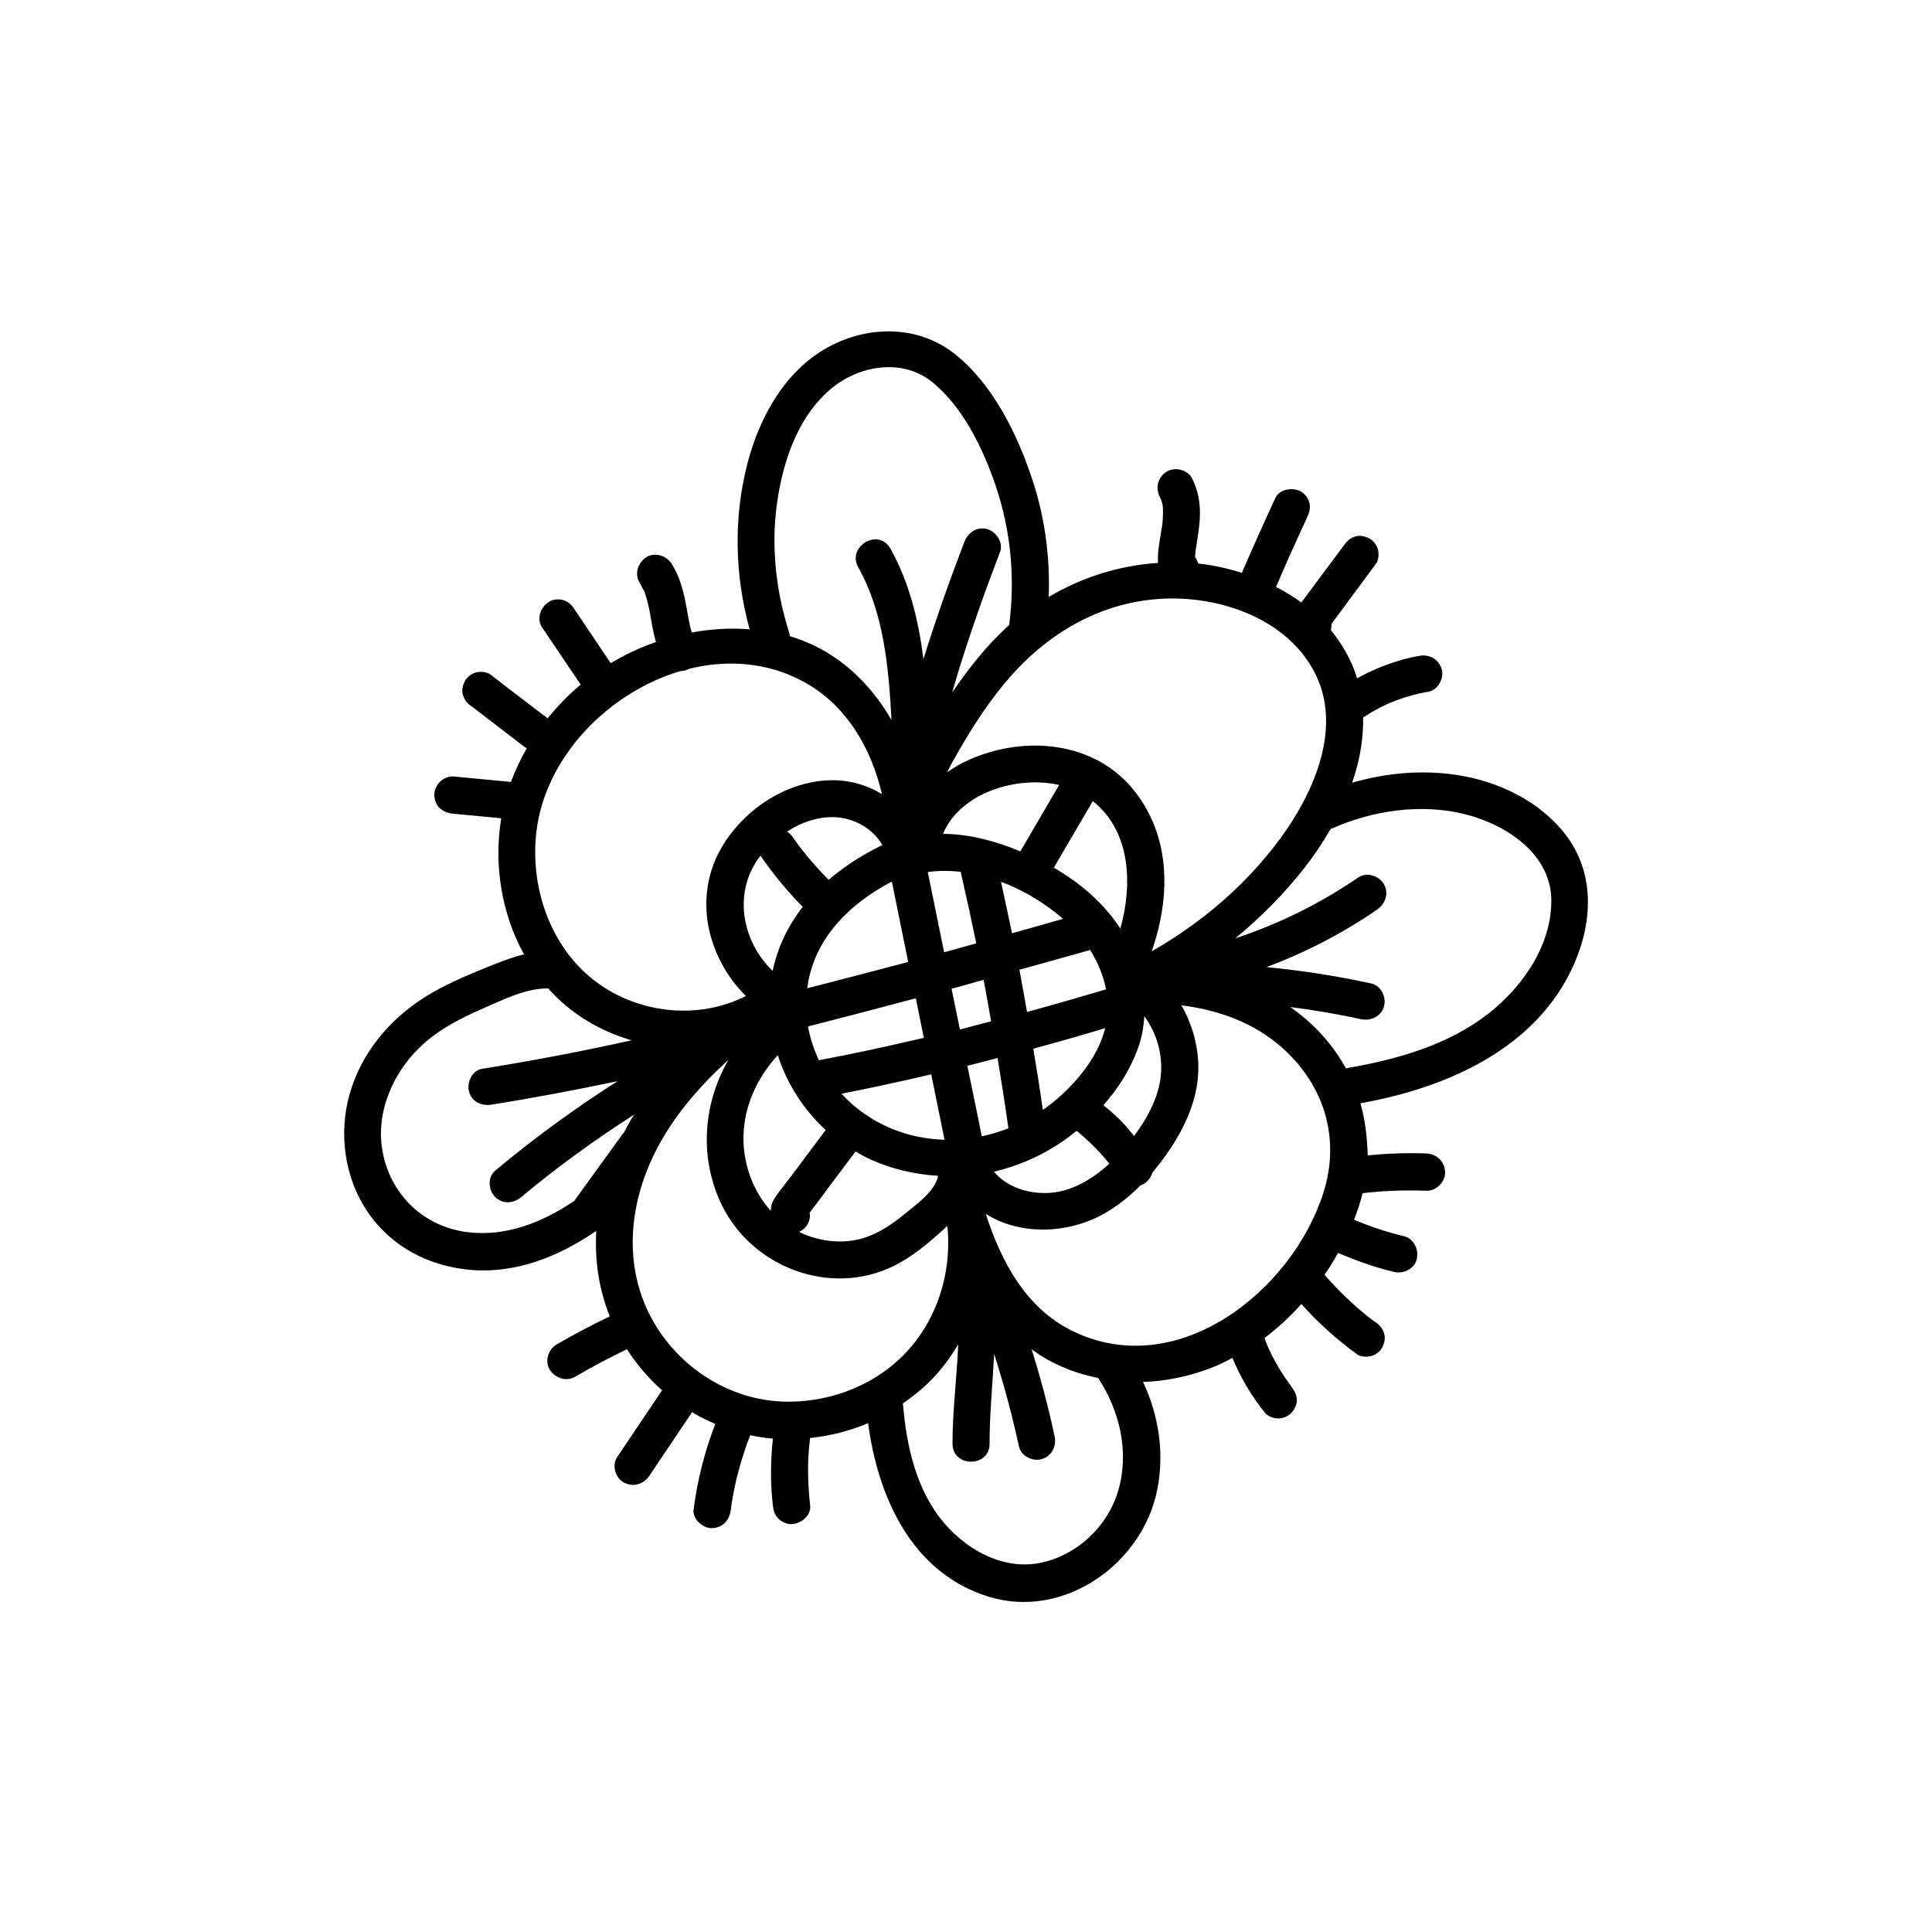<?xml version="1.0" encoding="UTF-8"?>
<!-- Uploaded to: SVG Repo, www.svgrepo.com, Generator: SVG Repo Mixer Tools -->
<svg fill="#000000" width="800px" height="800px" version="1.1" viewBox="144 144 512 512" xmlns="http://www.w3.org/2000/svg">
 <path d="m558.7 364.93c-6.902-8.766-17.836-13.957-28.719-15.566-9.371-1.41-18.691-0.504-27.66 2.066 1.965-5.594 3.023-11.438 2.922-17.281 1.309-0.855 2.621-1.664 3.981-2.367 0.754-0.402 1.562-0.805 2.367-1.16 0.402-0.203 0.754-0.352 1.16-0.504 0.051 0 0.102-0.051 0.25-0.102 3.125-1.258 6.348-2.168 9.621-2.719 2.519-0.453 4.18-3.68 3.426-6.047-0.906-2.719-3.324-3.93-6.047-3.426-5.742 1.059-11.285 3.125-16.375 5.945-0.25-0.805-0.504-1.613-0.805-2.418-1.512-3.828-3.629-7.305-6.144-10.379 0-0.051 0.051-0.102 0.051-0.152 0.102-0.504 0.152-1.008 0.102-1.461 0.605-0.805 1.16-1.562 1.762-2.367 1.109-1.461 2.215-2.973 3.273-4.434 2.266-3.074 4.535-6.098 6.801-9.168 0.707-0.957 0.805-2.672 0.504-3.777-0.301-1.16-1.211-2.367-2.266-2.922-1.16-0.605-2.519-0.906-3.777-0.504-1.309 0.402-2.117 1.16-2.922 2.266-2.769 3.68-5.492 7.406-8.262 11.082-1.008 1.359-2.016 2.719-3.074 4.133-2.117-1.562-4.383-2.922-6.699-4.133 2.672-6.246 5.441-12.445 8.312-18.59 0.555-1.211 0.855-2.469 0.504-3.777-0.301-1.16-1.211-2.367-2.266-2.922-2.168-1.16-5.594-0.707-6.75 1.762-3.023 6.5-5.945 13.047-8.766 19.598-0.051 0.051-0.051 0.152-0.102 0.203-3.629-1.16-7.356-1.965-11.082-2.418-0.152 0-0.301 0-0.453-0.051-0.203-0.605-0.453-1.16-0.855-1.664 0.051-0.805 0.102-1.664 0.25-2.469-0.25 1.359 0.051-0.301 0.102-0.555 0.051-0.352 0.102-0.754 0.152-1.109 0.203-1.309 0.402-2.621 0.555-3.93 0.555-4.434 0.203-8.766-1.863-12.848-1.16-2.316-4.586-3.125-6.75-1.762-2.367 1.512-3.023 4.281-1.762 6.75 0 0.051 0.102 0.203 0.203 0.402 0 0.051 0 0.051 0.051 0.102 0.152 0.453 0.301 0.906 0.402 1.359 0.051 0.102 0.051 0.402 0.102 0.605v0.051c0.051 0.504 0.051 0.957 0.051 1.461 0 1.008-0.051 1.965-0.152 2.973 0 0.25-0.051 0.504-0.102 0.754 0 0.102-0.102 0.805-0.051 0.352 0 0.102-0.051 0.203-0.051 0.203-0.051 0.301-0.102 0.605-0.152 0.957-0.352 2.367-1.008 5.441-0.805 8.211-10.227 0.656-20.152 3.777-28.969 9.02 0.402-10.629-1.059-21.312-4.434-31.387-3.93-11.891-10.48-25.141-20.504-33.051-9.773-7.707-23.074-7.559-33.703-1.664-11.184 6.195-17.836 18.188-21.059 30.18-3.879 14.508-3.578 30.027 0.453 44.488-5.09-0.402-10.277-0.102-15.367 0.855-0.102-0.453-0.25-0.855-0.352-1.309-0.402-1.812-0.707-3.68-1.059-5.543-0.707-3.93-1.715-7.91-3.879-11.336-1.359-2.168-4.434-3.223-6.75-1.762-2.168 1.41-3.223 4.383-1.762 6.75 0.453 0.707 0.754 1.562 1.211 2.215 0.102 0.25 0.152 0.453 0.25 0.707 0.152 0.402 0.25 0.855 0.402 1.258 0.504 1.812 0.855 3.629 1.16 5.492 0.352 2.066 0.754 4.082 1.309 6.047-2.316 0.805-4.637 1.762-6.852 2.82-1.762 0.855-3.426 1.762-5.141 2.769-3.223-4.836-6.5-9.621-9.723-14.461-0.707-1.059-1.664-1.914-2.922-2.266-1.16-0.301-2.769-0.203-3.777 0.504-2.117 1.359-3.324 4.434-1.762 6.75 3.426 5.039 6.801 10.125 10.227 15.164-3.223 2.672-6.144 5.742-8.816 8.969-0.301-0.352-0.656-0.656-1.109-0.906-4.684-3.578-9.371-7.152-14.055-10.781-0.957-0.707-2.719-0.805-3.777-0.504-1.16 0.301-2.367 1.211-2.922 2.266-0.605 1.16-0.906 2.519-0.504 3.777l0.504 1.16c0.453 0.754 1.008 1.309 1.762 1.762l14.055 10.781c0.152 0.152 0.402 0.203 0.605 0.301-1.664 2.871-3.074 5.894-4.231 8.969-5.141-0.504-10.227-0.957-15.367-1.461-1.211-0.102-2.672 0.656-3.477 1.461-0.855 0.855-1.512 2.266-1.461 3.477 0.051 1.258 0.453 2.57 1.461 3.477 1.008 0.906 2.117 1.309 3.477 1.461 4.281 0.402 8.516 0.805 12.797 1.211-2.016 12.242 0.051 25.242 6.047 36.074-3.527 0.855-6.953 2.266-10.379 3.629-5.391 2.215-10.832 4.535-15.77 7.609-9.574 5.996-17.027 14.965-20.102 25.895-2.922 10.43-1.309 22.117 4.785 31.086 6.348 9.371 16.426 14.508 27.559 15.418 11.688 0.957 23.023-3.527 32.547-10.027 0.152-0.102 0.301-0.203 0.504-0.301-0.453 7.656 0.656 15.367 3.578 22.621-4.785 2.316-9.523 4.785-14.105 7.457-2.215 1.309-3.223 4.484-1.762 6.75 1.461 2.215 4.383 3.176 6.75 1.762 4.434-2.621 9.02-4.988 13.652-7.254 2.621 4.031 5.742 7.707 9.32 10.883-3.981 5.894-7.91 11.789-11.891 17.684-1.461 2.168-0.504 5.543 1.762 6.75 2.469 1.309 5.188 0.504 6.75-1.762 3.777-5.644 7.559-11.234 11.336-16.879 1.965 1.211 4.031 2.215 6.144 3.125-2.82 7.356-4.734 14.812-5.742 22.672-0.352 2.57 2.519 5.039 4.938 4.938 2.922-0.152 4.586-2.168 4.938-4.938v-0.102c0.051-0.25 0.051-0.504 0.102-0.754 0.051-0.453 0.152-0.855 0.203-1.309 0.152-1.008 0.352-2.016 0.555-3.023 0.352-1.863 0.805-3.727 1.309-5.543 0.504-1.812 1.059-3.68 1.664-5.441 0.352-0.957 0.656-1.914 1.059-2.871 0.102-0.203 0.152-0.453 0.25-0.656 0.754 0.152 1.512 0.352 2.266 0.453 1.211 0.203 2.469 0.352 3.727 0.453-0.605 5.894-0.707 11.789 0 17.734 0.152 1.359 0.453 2.469 1.461 3.477 0.855 0.855 2.266 1.512 3.477 1.461 2.418-0.102 5.238-2.168 4.938-4.938-0.352-3.223-0.555-6.449-0.555-9.672 0-1.562 0.051-3.176 0.203-4.734 0.051-0.754 0.102-1.512 0.203-2.266 0.051-0.402 0.102-0.754 0.102-1.16v-0.051c5.289-0.555 10.48-1.863 15.418-3.93 2.57 19.547 11.539 39.648 31.84 45.949 19.902 6.195 40.859-8.566 44.789-28.363 1.914-9.672 0.402-19.648-3.777-28.516 7.203-0.25 14.359-1.965 20.906-4.938 0.957-0.453 1.863-0.957 2.769-1.461 2.168 5.238 5.039 10.125 8.664 14.609 0.754 0.906 2.367 1.461 3.477 1.461 1.211 0 2.672-0.555 3.477-1.461 0.855-0.957 1.512-2.168 1.461-3.477s-0.555-2.316-1.359-3.375c-0.051-0.051-0.051-0.102-0.051-0.102-0.051-0.051-0.102-0.102-0.102-0.152-2.469-3.273-4.586-6.852-6.246-10.629-0.301-0.707-0.555-1.41-0.805-2.117 3.527-2.672 6.801-5.691 9.773-9.02 4.383 4.938 9.32 9.371 14.711 13.301 0.957 0.707 2.672 0.805 3.777 0.504 1.16-0.301 2.367-1.211 2.922-2.266 0.605-1.16 0.906-2.519 0.504-3.777-0.402-1.309-1.16-2.168-2.266-2.922-0.453-0.301-0.855-0.656-1.309-0.957-4.434-3.477-8.516-7.356-12.191-11.637 1.309-1.863 2.469-3.828 3.578-5.793 4.785 2.066 9.723 3.828 14.812 5.039 2.519 0.605 5.441-0.805 6.047-3.426 0.555-2.519-0.754-5.391-3.426-6.047-2.82-0.656-5.644-1.512-8.363-2.469-1.359-0.504-2.719-1.008-4.082-1.562-0.25-0.102-0.504-0.203-0.754-0.301 0.906-2.367 1.664-4.684 2.266-7.055h0.051c0.754-0.102 1.562-0.203 2.316-0.25 1.613-0.152 3.223-0.301 4.836-0.352 3.223-0.152 6.449-0.152 9.723-0.051 2.57 0.102 5.039-2.367 4.938-4.938-0.102-2.769-2.168-4.785-4.938-4.938-5.188-0.203-10.379 0-15.566 0.504-0.172-4.848-0.676-9.379-1.934-13.812 22.773-4.031 46.805-14.461 56.629-36.93 4.988-11.387 5.492-24.387-2.469-34.512zm-104.74-62.32c14.508-0.203 30.934 5.691 38.188 19.145 7.961 14.711 0.051 32.344-8.918 44.535-9.02 12.242-20.809 22.27-34.008 29.824 4.887-14.156 5.238-29.926-4.484-42.371-10.43-13.352-29.121-14.965-43.883-8.414-2.066 0.906-4.031 2.066-5.844 3.324 0.855-1.762 1.812-3.527 2.82-5.238 4.082-7.106 8.613-14.105 14.055-20.254 10.887-12.289 25.398-20.301 42.074-20.551zm-96.027 103.28c1.664-13.047 11.082-22.32 22.418-28.266 1.461 7.106 2.871 14.207 4.332 21.312-8.863 2.316-17.781 4.684-26.75 6.953zm28.77 2.668c0.707 3.477 1.41 7.004 2.117 10.48-9.219 2.168-18.488 4.18-27.809 5.945-1.312-2.82-2.32-5.844-2.875-8.969 9.52-2.418 19.043-4.938 28.566-7.457zm-23.125-31.387c-2.418-2.519-4.785-5.09-6.953-7.859-0.855-1.109-1.664-2.215-2.469-3.375-0.453-0.656-0.957-1.16-1.562-1.562 3.629-2.367 7.809-3.879 12.191-3.828 5.188 0.051 10.48 2.871 13.047 7.406-5.188 2.519-10.023 5.59-14.254 9.219zm-6.852 7.152c-3.777 4.887-6.602 10.48-7.961 16.977-8.262-7.91-10.629-21.109-3.223-30.531 0.051 0.051 0.051 0.102 0.102 0.152 3.32 4.789 7 9.273 11.082 13.402zm-6.602 39.301c2.418 7.559 6.801 14.41 12.695 19.852-2.973 3.93-5.894 7.859-8.867 11.84-1.562 2.117-3.324 4.133-4.734 6.348-0.656 1.008-0.957 2.117-0.957 3.223-5.492-6.098-8.062-14.711-7.004-22.824 0.855-7.004 4.184-13.301 8.867-18.438zm8.516 42.418c0-0.203-0.051-0.402-0.102-0.605 0.656-0.906 1.309-1.762 2.016-2.672l3.777-5.09c2.117-2.82 4.231-5.644 6.398-8.516 0.957 0.555 1.914 1.109 2.922 1.613 6.047 2.922 12.496 4.434 18.941 4.836-0.707 4.082-5.996 7.758-8.867 10.125-3.527 2.922-7.406 5.492-11.891 6.648-5.391 1.309-11.133 0.504-16.07-1.914 1.664-0.746 2.926-2.461 2.875-4.426zm23.98-22.066c-6.098-2.066-11.438-5.594-15.617-10.125 7.961-1.562 15.871-3.273 23.781-5.141 1.16 5.793 2.367 11.586 3.527 17.332-3.934-0.102-7.863-0.758-11.691-2.066zm11.586-47.609c-1.461-7.106-2.871-14.156-4.332-21.262 2.82-0.402 5.793-0.402 8.766-0.051 0 0.152 0 0.301 0.051 0.453 1.41 6.144 2.769 12.344 4.031 18.488-2.82 0.758-5.641 1.617-8.516 2.371zm21.969 15.82c-0.656-3.727-1.309-7.457-2.016-11.184 6.246-1.762 12.543-3.477 18.742-5.238 2.016 3.176 3.477 6.75 4.231 10.43-7.004 2.062-13.957 4.078-20.957 5.992zm20.707 4.281c-1.762 7.106-6.699 13.352-12.043 18.137-1.41 1.258-2.922 2.469-4.484 3.527-0.754-5.441-1.613-10.832-2.519-16.223 6.398-1.711 12.746-3.527 19.047-5.441zm-24.688-25.141c-0.957-4.535-1.914-9.117-2.922-13.652 6.098 2.266 11.789 5.793 16.426 9.824-4.488 1.309-9.02 2.57-13.504 3.828zm11.082-17.379c3.426-5.894 6.902-11.789 10.328-17.633 9.977 7.859 10.629 21.867 7.305 33.754-4.383-6.75-10.68-12.094-17.633-16.121zm-8.867-4.336c-6.551-2.719-13.504-4.586-20.504-4.637 4.484-10.781 19.398-15.516 30.781-12.949-3.426 5.848-6.852 11.691-10.277 17.586zm-9.723 34.059c0.707 3.68 1.309 7.356 1.965 10.984-2.769 0.707-5.492 1.461-8.262 2.168-0.754-3.578-1.461-7.203-2.215-10.781 2.871-0.758 5.641-1.613 8.512-2.371zm3.68 20.707c1.008 6.195 2.016 12.395 2.871 18.641-2.316 0.906-4.637 1.613-7.055 2.117-1.258-6.246-2.519-12.445-3.828-18.691 2.668-0.656 5.34-1.359 8.012-2.066zm19.094 20.758c0.605-0.453 1.211-0.957 1.863-1.461 3.176 2.621 6.098 5.492 8.664 8.715-4.535 4.133-10.078 7.508-16.273 7.758-5.391 0.203-10.883-1.562-14.309-5.644 7.106-1.66 13.957-4.785 20.055-9.367zm8.969-8.262c3.879-4.383 7.055-9.371 9.07-14.863 1.059-2.82 1.562-5.742 1.762-8.715 3.223 4.434 4.887 9.926 4.383 15.566-0.504 5.742-3.477 11.336-7.106 16.172-0.805-0.957-1.562-1.914-2.367-2.82-1.766-1.965-3.731-3.68-5.742-5.34zm-86.102-162.13c1.812-10.227 5.691-20.859 13.957-27.762 7.356-6.144 18.793-8.113 26.652-1.812 8.16 6.5 13.602 17.734 16.879 27.406 4.082 11.992 5.238 24.535 3.629 37.082-0.301 0.25-0.605 0.504-0.855 0.754-5.441 5.09-10.078 10.934-14.258 17.129 0.605-2.066 1.211-4.133 1.812-6.144 3.273-10.48 6.953-20.906 10.883-31.137 0.957-2.469-1.059-5.391-3.426-6.047-2.769-0.754-5.09 0.957-6.047 3.426-3.93 10.227-7.559 20.555-10.832 31.035-1.309-10.227-3.68-20.254-8.766-29.32-3.125-5.543-11.586-0.555-8.516 4.988 6.801 12.09 8.062 26.5 8.816 40.457-3.477-5.996-7.961-11.387-13.703-15.617-4.082-3.023-8.566-5.188-13.25-6.602-0.051-0.402-0.102-0.805-0.25-1.211-3.734-11.836-4.894-24.383-2.727-36.625zm-64.188 89.781c2.266-19.75 18.895-36.93 38.137-42.672 0.805 0 1.613-0.203 2.316-0.605 9.926-2.469 20.453-1.812 29.926 3.176 11.539 6.047 18.34 17.633 21.211 30.027-1.359-0.805-2.82-1.562-4.383-2.117-7.559-2.871-15.922-1.562-22.973 2.016-7.203 3.629-13.652 10.176-16.828 17.582-2.871 6.699-3.074 14.258-0.906 21.16 1.762 5.691 4.887 10.73 9.02 14.863-12.594 6.398-28.363 4.684-39.648-3.727-12.141-9.023-17.582-25.043-15.871-39.703zm23.176 79.652c-0.203 0.25-0.453 0.453-0.605 0.754l-12.543 17.332c-8.363 5.644-18.086 9.574-28.363 8.262-11.336-1.461-19.902-9.523-22.27-20.605-2.367-11.035 2.82-22.469 11.133-29.676 4.383-3.828 9.672-6.5 14.965-8.816 5.441-2.367 11.586-5.543 17.633-5.492 0.805 0.906 1.664 1.762 2.519 2.621 5.543 5.289 12.344 9.02 19.598 11.133-13.148 2.922-26.348 5.441-39.648 7.559-2.621 0.402-4.082 3.68-3.426 6.047 0.754 2.82 3.426 3.879 6.047 3.426 11.133-1.762 22.219-3.879 33.301-6.195-11.285 7.203-22.168 15.113-32.445 23.73-2.066 1.715-1.762 5.188 0 6.953 2.016 2.016 4.938 1.715 6.953 0 9.473-7.91 19.496-15.164 29.875-21.816-0.961 1.508-1.867 3.121-2.723 4.785zm41.918 71.238c-13.504-0.555-25.895-8.211-33.102-19.547-7.91-12.496-8.113-27.305-2.973-40.91 4.434-11.789 12.594-21.613 21.867-30.078-6.5 11.336-7.809 25.191-2.117 37.684 7.859 17.129 28.969 25.34 46.047 16.879 4.887-2.418 9.219-6.098 13.25-9.773 0.301-0.25 0.555-0.555 0.855-0.805 1.109 10.883-1.812 22.066-8.566 30.781-8.309 10.68-21.859 16.324-35.262 15.77zm89.125 23.578c-2.769 9.422-10.68 16.977-20.254 19.094-9.773 2.168-19.348-2.973-25.645-10.176-7.508-8.566-10.227-20.504-11.133-31.59 0-0.152-0.051-0.25-0.051-0.402 2.469-1.715 4.836-3.578 7.004-5.691 2.973-2.973 5.543-6.348 7.656-9.977-0.352 8.766-1.512 17.633-1.512 26.348 0 6.348 9.875 6.348 9.824 0 0-7.91 0.805-15.871 1.211-23.781 2.57 8.062 4.785 16.172 6.551 24.434 0.555 2.621 3.578 4.133 6.047 3.426 2.672-0.754 3.981-3.426 3.426-6.047-1.664-7.809-3.727-15.516-6.098-23.074 0.805 0.605 1.613 1.16 2.469 1.715 4.684 2.922 9.875 4.887 15.164 5.894 5.742 8.77 8.309 19.652 5.34 29.828zm54.309-78.746c-8.414 26.098-38.793 50.078-66.555 36.426-12.293-6.047-18.793-18.391-22.871-30.984 8.969 5.691 21.41 5.34 30.883 0.203 3.777-2.066 7.106-4.734 10.125-7.758 0.301-0.102 0.656-0.25 0.906-0.402 1.109-0.707 1.914-1.812 2.266-3.023 1.309-1.562 2.57-3.176 3.727-4.836 4.938-7.004 8.715-15.164 8.414-23.93-0.203-5.441-1.762-10.832-4.484-15.516 9.977 1.211 19.598 4.734 27.105 11.586 10.938 9.973 15.07 24.027 10.484 38.234zm43.68-47.559c-10.629 8.262-23.98 12.043-37.031 14.309-0.203 0.051-0.402 0.102-0.605 0.152-1.309-2.316-2.769-4.586-4.535-6.75-2.973-3.727-6.449-6.852-10.227-9.523 6.297 0.805 12.543 1.863 18.793 3.223 2.57 0.555 5.34-0.805 6.047-3.426 0.656-2.469-0.805-5.492-3.426-6.047-9.168-2.016-18.438-3.426-27.711-4.332 10.328-3.879 20.203-8.969 29.32-15.266 2.168-1.512 3.176-4.332 1.762-6.75-1.258-2.168-4.535-3.273-6.75-1.762-10.125 6.953-21.109 12.344-32.648 16.172 6.801-5.594 13-11.84 18.438-18.793 2.469-3.176 4.785-6.602 6.852-10.227 0.152-0.051 0.301-0.102 0.453-0.152 10.883-4.785 23.578-6.648 35.215-3.727 10.984 2.769 22.973 10.629 22.824 23.176-0.094 11.836-7.75 22.719-16.77 29.723z"/>
</svg>